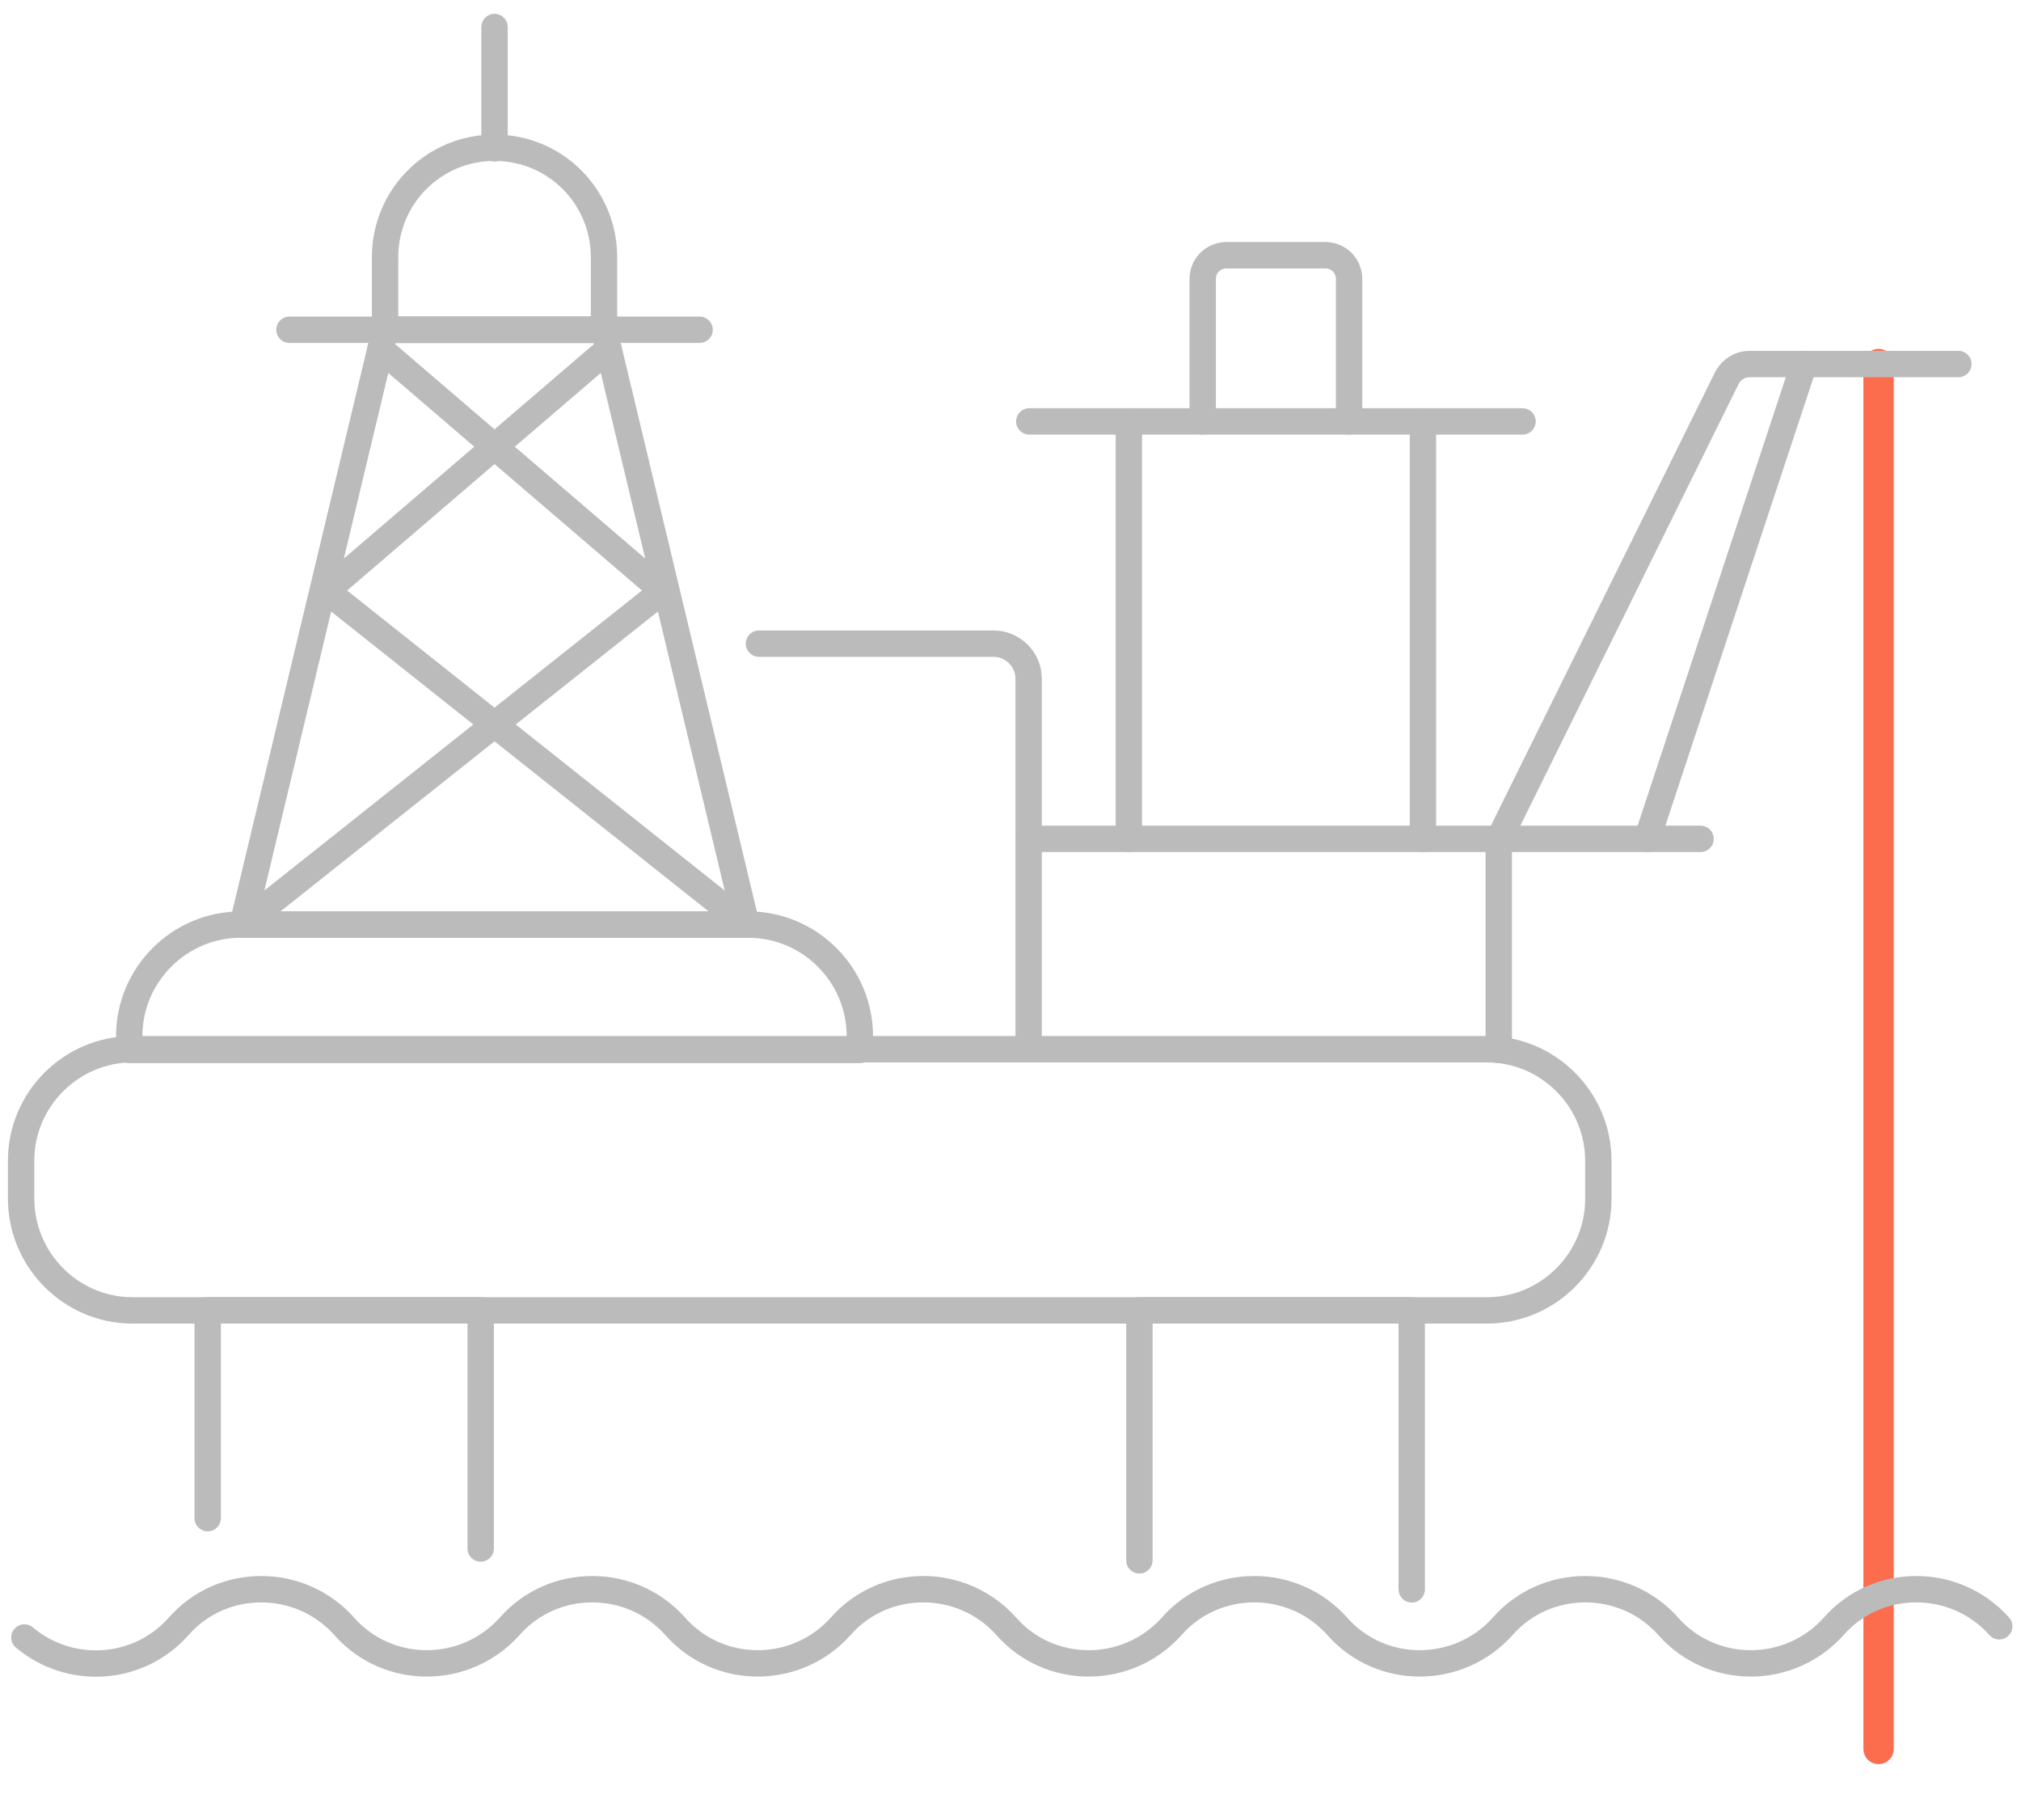 <?xml version="1.0" encoding="utf-8"?>
<!-- Generator: Adobe Illustrator 21.1.0, SVG Export Plug-In . SVG Version: 6.00 Build 0)  -->
<svg version="1.1" id="央铋_1" xmlns="http://www.w3.org/2000/svg" xmlns:xlink="http://www.w3.org/1999/xlink" x="0px" y="0px"
	 viewBox="0 0 306.5 276" style="enable-background:new 0 0 306.5 276;" xml:space="preserve">
<style type="text/css">
	.st0{fill:none;stroke:#FB6D4C;stroke-width:4.6;stroke-linecap:round;stroke-linejoin:round;stroke-miterlimit:10;}
	.st1{fill:none;stroke:#BBBBBB;stroke-width:4;stroke-linecap:round;stroke-linejoin:round;stroke-miterlimit:10;}
</style>
<g>
	<g>
		<g>
			<line class="st0" x1="284.9" y1="265.2" x2="284.9" y2="55.2"/>
		</g>
		<path class="st1" d="M20.1,198.7h205.4c9.3,0,16.9-7.6,16.9-16.9V176c0-9.3-7.6-16.9-16.9-16.9H20.1c-9.3,0-16.9,7.6-16.9,16.9
			v5.7C3.2,191.1,10.8,198.7,20.1,198.7z"/>
		<path class="st1" d="M19.6,159.2h110.8v-2.1c0-9.3-7.6-16.9-16.9-16.9h-77c-9.3,0-16.9,7.6-16.9,16.9V159.2z"/>
		<polygon class="st1" points="36.8,140.2 113.2,140.2 91.6,50 58.4,50 		"/>
		<line class="st1" x1="106.1" y1="50" x2="43.9" y2="50"/>
		<polyline class="st1" points="214.1,241 214.1,198.7 172.8,198.7 172.8,236.6 		"/>
		<polyline class="st1" points="72.9,234.8 72.9,198.7 31.5,198.7 31.5,230.2 		"/>
		<path class="st1" d="M58.4,50h33.2V39c0-9.2-7.4-16.6-16.6-16.6h0c-9.2,0-16.6,7.4-16.6,16.6V50z"/>
		<line class="st1" x1="75" y1="22.5" x2="75" y2="4.1"/>
		<path class="st1" d="M115.1,97.6h35.6c2.9,0,5.3,2.4,5.3,5.3v56.2"/>
		<line class="st1" x1="156.1" y1="127.2" x2="257.9" y2="127.2"/>
		<line class="st1" x1="215.8" y1="127.2" x2="215.8" y2="63.9"/>
		<line class="st1" x1="171.2" y1="127.2" x2="171.2" y2="63.9"/>
		<line class="st1" x1="230.9" y1="63.9" x2="156.1" y2="63.9"/>
		<polyline class="st1" points="36.8,140.2 100.5,89.6 57.7,52.9 		"/>
		<line class="st1" x1="49.5" y1="89.6" x2="92.3" y2="52.9"/>
		<line class="st1" x1="113.2" y1="140.2" x2="49.5" y2="89.6"/>
		<polyline class="st1" points="297,55.2 273.6,55.2 249.8,127.2 		"/>
		<path class="st1" d="M273.6,55.2h-8.3c-1.4,0-2.7,0.8-3.4,2.1l-34.6,70v31.9"/>
		<path class="st1" d="M182.4,63.9V42.3c0-2,1.6-3.6,3.6-3.6h15c2,0,3.6,1.6,3.6,3.6v21.6"/>
	</g>
	<path class="st1" d="M303.2,246.6L303.2,246.6c-6.7-7.5-18.5-7.5-25.1,0l0,0c-6.7,7.5-18.5,7.5-25.1,0l0,0
		c-6.7-7.5-18.5-7.5-25.1,0l0,0c-6.7,7.5-18.5,7.5-25.1,0l0,0c-6.7-7.5-18.5-7.5-25.1,0l0,0c-6.7,7.5-18.5,7.5-25.1,0l0,0
		c-6.7-7.5-18.5-7.5-25.1,0l0,0c-6.7,7.5-18.5,7.5-25.1,0l0,0c-6.7-7.5-18.5-7.5-25.1,0l0,0c-6.7,7.5-18.5,7.5-25.1,0l0,0
		c-6.7-7.5-18.5-7.5-25.1,0l0,0c-6.1,6.9-16.5,7.5-23.4,1.7"/>
</g>
</svg>
